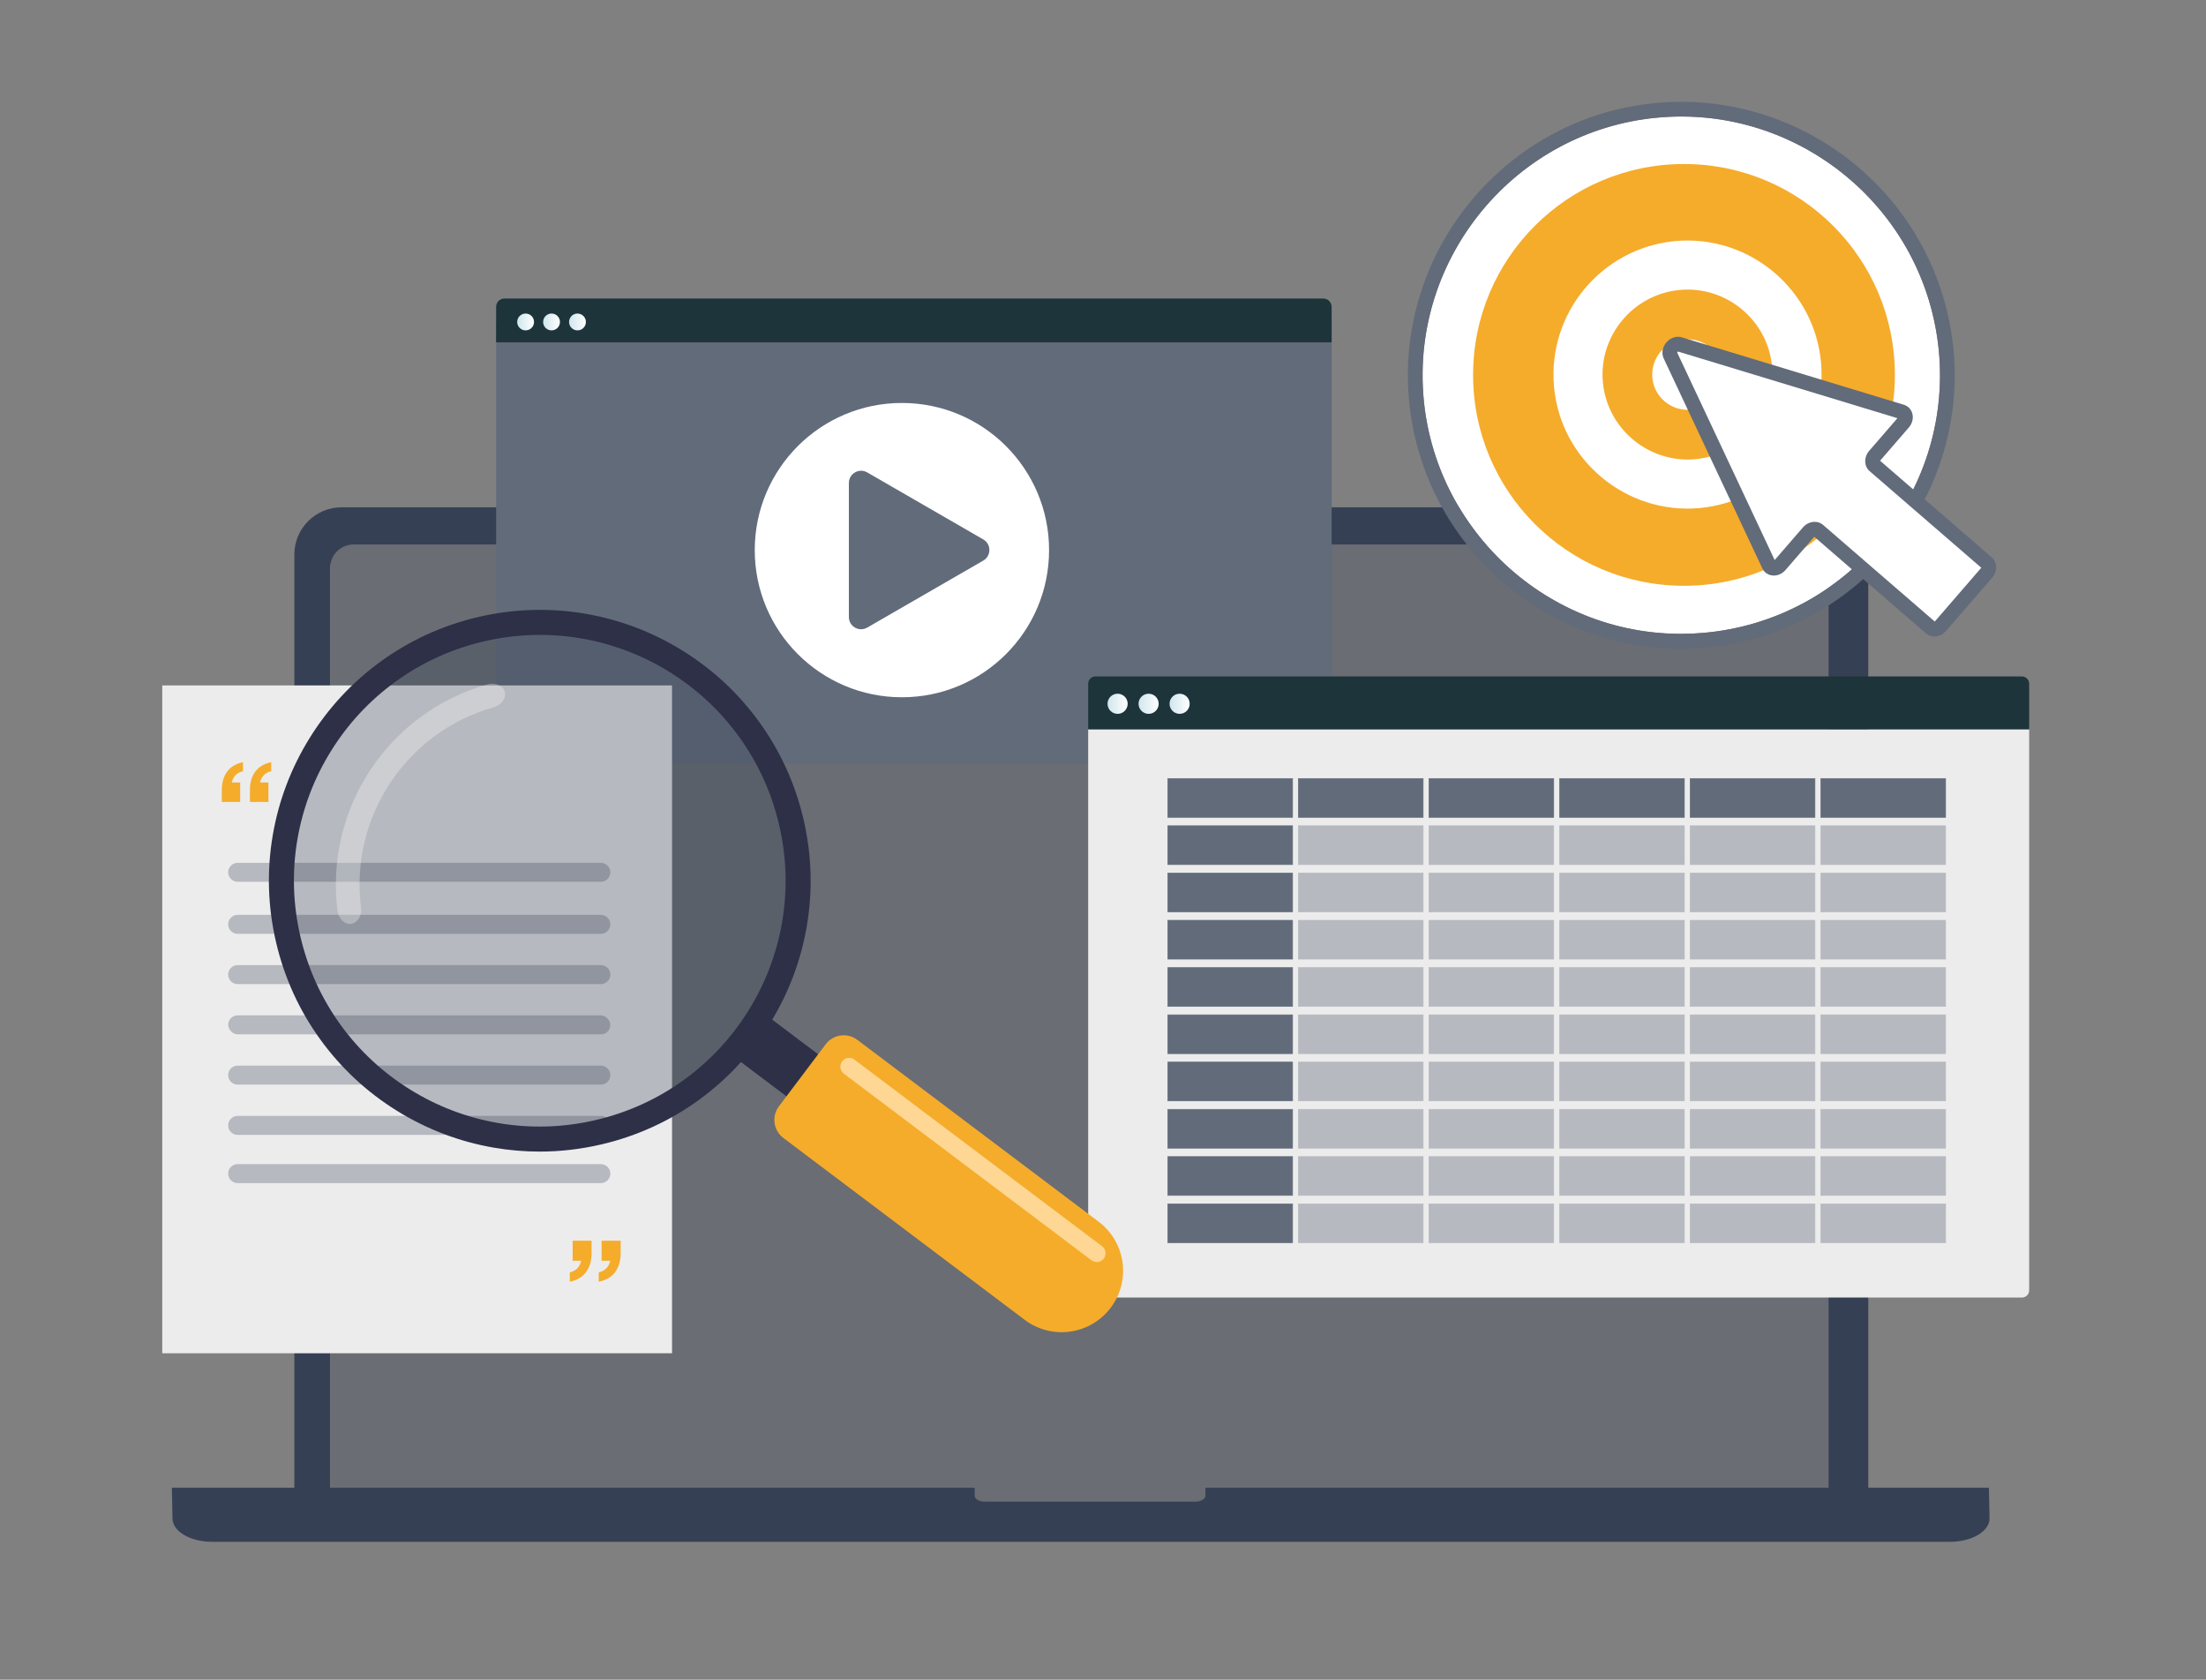 <svg xmlns="http://www.w3.org/2000/svg" xmlns:xlink="http://www.w3.org/1999/xlink" viewBox="0 0 3748 2854"><rect x="0" y="0" width="3748" height="2854" fill="#808080" stroke="none"/><defs><style>.p,.q,.r,.s,.t,.u,.v,.w,.x,.y,.z,.aa,.ab,.ac,.ad,.ae,.af,.ag,.ah{stroke-width:0px;}.p,.ai{isolation:isolate;opacity:.3;}.p,.u{fill:#374155;}.q{opacity:.3;}.q,.z{fill:#fff;}.r{fill:#626b7a;}.s{fill:#779fa8;}.t{fill:#2d3047;}.v{fill:#364055;}.w{fill:#1d343a;}.x{fill:#7d7d7d;}.y{fill:#ececec;}.aa{fill:#ffd794;}.ab{fill:#f5ac2b;}.ac{fill:url(#e);}.ad{fill:url(#f);}.ae{fill:url(#j);}.af{fill:url(#i);}.ag{fill:url(#g);}.ah{fill:url(#k);}</style><linearGradient id="e" x1="878.707" y1="547.05" x2="907.317" y2="547.05" gradientTransform="translate(1290.651 -421.772) rotate(80.824)" gradientUnits="userSpaceOnUse"><stop offset="0" stop-color="#d0e6ee"></stop><stop offset="1" stop-color="#fff"></stop></linearGradient><linearGradient id="f" x1="922.772" x2="951.382" gradientTransform="translate(1327.689 -465.273) rotate(80.824)" xlink:href="#e"></linearGradient><linearGradient id="g" x1="966.837" x2="995.447" gradientTransform="translate(1364.726 -508.775) rotate(80.824)" xlink:href="#e"></linearGradient><linearGradient id="i" x1="1881.703" y1="1195.787" x2="1915.905" y2="1195.787" gradientTransform="matrix(1,0,0,1,0,0)" xlink:href="#e"></linearGradient><linearGradient id="j" x1="1934.381" y1="1195.787" x2="1968.582" y2="1195.787" gradientTransform="matrix(1,0,0,1,0,0)" xlink:href="#e"></linearGradient><linearGradient id="k" x1="1987.058" y1="1195.787" x2="2021.26" y2="1195.787" gradientTransform="matrix(1,0,0,1,0,0)" xlink:href="#e"></linearGradient></defs><g id="c"><rect class="p" x="562.269" y="902.329" width="2565.894" height="1652.61"></rect><path class="v" d="M500.082,942.025v1656.629h2674.119V942.025c0-44.045-36.037-80.082-80.082-80.082H580.164c-44.045,0-80.082,36.037-80.082,80.082ZM561.089,964.623c0-21.841,17.832-39.545,39.829-39.545h2466.042c21.997,0,39.829,17.705,39.829,39.545v1595.07H561.089V964.623Z"></path><path class="v" d="M1656.015,2527.822v13.547c0,5.555,7.643,10.058,17.07,10.058h357.892c9.427,0,17.069-4.503,17.069-10.058v-13.547h1331.136l1.042,52.203c0,21.899-30.128,39.652-67.294,39.652H360.355c-37.176,0-67.313-17.758-67.313-39.663l-1.042-52.192h1364.015Z"></path><path class="s" d="M1841.931,893.149c0,6.299,5.106,11.404,11.404,11.404s11.404-5.106,11.404-11.404-5.106-11.404-11.404-11.404-11.404,5.106-11.404,11.404Z"></path><path class="x" d="M1836.718,822.035c0,6.31,5.115,11.425,11.425,11.425s11.425-5.115,11.425-11.425-5.115-11.425-11.425-11.425-11.425,5.115-11.425,11.425Z"></path></g><g id="d"><path class="r" d="M842.952,547.295h1419.507v726.826c0,12.851-10.434,23.285-23.285,23.285H866.237c-12.851,0-23.285-10.434-23.285-23.285v-726.826h0Z"></path><path class="w" d="M857.06,507.219h1391.21c7.809,0,14.148,6.34,14.148,14.148v60.186H842.911v-60.186c0-7.809,6.34-14.148,14.148-14.148Z"></path><path class="z" d="M1532.352,684.668h0c-138.087,0-250.029,111.942-250.029,250.029h0c0,138.088,111.941,250.029,250.029,250.029h0c138.087,0,250.029-111.941,250.029-250.029h0c0-138.087-111.942-250.029-250.029-250.029ZM1670.56,952.515l-98.58,56.916-98.58,56.915c-13.858,8.001-31.179-2-31.179-18.001v-227.66c0-16.001,17.321-26.002,31.179-18.001l98.58,56.914,98.58,56.916c13.858,8,13.858,28.001,0,36.002Z"></path><circle class="ac" cx="893.012" cy="547.05" r="14.305" transform="translate(210.552 1341.394) rotate(-80.824)"></circle><circle class="ad" cx="937.077" cy="547.05" r="14.305" transform="translate(247.59 1384.896) rotate(-80.824)"></circle><circle class="ag" cx="981.142" cy="547.05" r="14.305" transform="translate(284.628 1428.397) rotate(-80.824)"></circle></g><g id="h"><path class="y" d="M1848.815,1239.179h1598.749v953.174c0,6.782-5.506,12.288-12.288,12.288h-1574.173c-6.782,0-12.288-5.506-12.288-12.288v-953.174h0Z"></path><path class="w" d="M1861.406,1149.267h1573.566c6.949,0,12.591,5.642,12.591,12.591v77.32h-1598.749v-77.32c0-6.949,5.642-12.591,12.591-12.591Z"></path><circle class="af" cx="1898.804" cy="1195.787" r="17.101"></circle><circle class="ae" cx="1951.482" cy="1195.787" r="17.101"></circle><circle class="ah" cx="2004.159" cy="1195.787" r="17.101"></circle><rect class="r" x="1984.053" y="1322.742" width="212.092" height="66.009"></rect><path class="r" d="M2196.633,1389.239h-213.068v-66.985h213.068v66.985ZM1984.541,1388.263h211.116v-65.033h-211.116v65.033Z"></path><rect class="r" x="2205.884" y="1322.742" width="212.092" height="66.009"></rect><path class="r" d="M2418.465,1389.239h-213.068v-66.985h213.068v66.985ZM2206.373,1388.263h211.116v-65.033h-211.116v65.033Z"></path><rect class="r" x="2427.716" y="1322.742" width="212.092" height="66.009"></rect><path class="r" d="M2640.296,1389.239h-213.068v-66.985h213.068v66.985ZM2428.204,1388.263h211.116v-65.033h-211.116v65.033Z"></path><rect class="r" x="1984.053" y="1403.044" width="212.092" height="66.009"></rect><path class="r" d="M2196.633,1469.542h-213.068v-66.985h213.068v66.985ZM1984.541,1468.566h211.116v-65.033h-211.116v65.033Z"></path><g class="ai"><rect class="u" x="2205.884" y="1403.044" width="212.092" height="66.009"></rect><path class="u" d="M2418.465,1469.542h-213.068v-66.985h213.068v66.985ZM2206.373,1468.566h211.116v-65.033h-211.116v65.033Z"></path></g><g class="ai"><rect class="u" x="2427.716" y="1403.044" width="212.092" height="66.009"></rect><path class="u" d="M2640.296,1469.542h-213.068v-66.985h213.068v66.985ZM2428.204,1468.566h211.116v-65.033h-211.116v65.033Z"></path></g><rect class="r" x="1984.053" y="1483.346" width="212.092" height="66.009"></rect><path class="r" d="M2196.633,1549.844h-213.068v-66.985h213.068v66.985ZM1984.541,1548.867h211.116v-65.033h-211.116v65.033Z"></path><g class="ai"><rect class="u" x="2205.884" y="1483.346" width="212.092" height="66.009"></rect><path class="u" d="M2418.465,1549.844h-213.068v-66.985h213.068v66.985ZM2206.373,1548.867h211.116v-65.033h-211.116v65.033Z"></path></g><g class="ai"><rect class="u" x="2427.716" y="1483.346" width="212.092" height="66.009"></rect><path class="u" d="M2640.296,1549.844h-213.068v-66.985h213.068v66.985ZM2428.204,1548.867h211.116v-65.033h-211.116v65.033Z"></path></g><rect class="r" x="1984.053" y="1563.648" width="212.092" height="66.009"></rect><path class="r" d="M2196.633,1630.145h-213.068v-66.985h213.068v66.985ZM1984.541,1629.169h211.116v-65.033h-211.116v65.033Z"></path><g class="ai"><rect class="u" x="2205.884" y="1563.648" width="212.092" height="66.009"></rect><path class="u" d="M2418.465,1630.145h-213.068v-66.985h213.068v66.985ZM2206.373,1629.169h211.116v-65.033h-211.116v65.033Z"></path></g><g class="ai"><rect class="u" x="2427.716" y="1563.648" width="212.092" height="66.009"></rect><path class="u" d="M2640.296,1630.145h-213.068v-66.985h213.068v66.985ZM2428.204,1629.169h211.116v-65.033h-211.116v65.033Z"></path></g><rect class="r" x="1984.053" y="1643.95" width="212.092" height="66.009"></rect><path class="r" d="M2196.633,1710.447h-213.068v-66.985h213.068v66.985ZM1984.541,1709.471h211.116v-65.033h-211.116v65.033Z"></path><g class="ai"><rect class="u" x="2205.884" y="1643.95" width="212.092" height="66.009"></rect><path class="u" d="M2418.465,1710.447h-213.068v-66.985h213.068v66.985ZM2206.373,1709.471h211.116v-65.033h-211.116v65.033Z"></path></g><g class="ai"><rect class="u" x="2427.716" y="1643.95" width="212.092" height="66.009"></rect><path class="u" d="M2640.296,1710.447h-213.068v-66.985h213.068v66.985ZM2428.204,1709.471h211.116v-65.033h-211.116v65.033Z"></path></g><rect class="r" x="1984.053" y="1724.252" width="212.092" height="66.009"></rect><path class="r" d="M2196.633,1790.748h-213.068v-66.985h213.068v66.985ZM1984.541,1789.772h211.116v-65.033h-211.116v65.033Z"></path><g class="ai"><rect class="u" x="2205.884" y="1724.252" width="212.092" height="66.009"></rect><path class="u" d="M2418.465,1790.748h-213.068v-66.985h213.068v66.985ZM2206.373,1789.772h211.116v-65.033h-211.116v65.033Z"></path></g><g class="ai"><rect class="u" x="2427.716" y="1724.252" width="212.092" height="66.009"></rect><path class="u" d="M2640.296,1790.748h-213.068v-66.985h213.068v66.985ZM2428.204,1789.772h211.116v-65.033h-211.116v65.033Z"></path></g><rect class="r" x="1984.053" y="1804.554" width="212.092" height="66.009"></rect><path class="r" d="M2196.633,1871.051h-213.068v-66.987h213.068v66.987ZM1984.541,1870.075h211.116v-65.034h-211.116v65.034Z"></path><g class="ai"><rect class="u" x="2205.884" y="1804.554" width="212.092" height="66.009"></rect><path class="u" d="M2418.465,1871.051h-213.068v-66.987h213.068v66.987ZM2206.373,1870.075h211.116v-65.034h-211.116v65.034Z"></path></g><g class="ai"><rect class="u" x="2427.716" y="1804.554" width="212.092" height="66.009"></rect><path class="u" d="M2640.296,1871.051h-213.068v-66.987h213.068v66.987ZM2428.204,1870.075h211.116v-65.034h-211.116v65.034Z"></path></g><rect class="r" x="1984.053" y="1884.855" width="212.092" height="66.009"></rect><path class="r" d="M2196.633,1951.353h-213.068v-66.985h213.068v66.985ZM1984.541,1950.377h211.116v-65.033h-211.116v65.033Z"></path><g class="ai"><rect class="u" x="2205.884" y="1884.855" width="212.092" height="66.009"></rect><path class="u" d="M2418.465,1951.353h-213.068v-66.985h213.068v66.985ZM2206.373,1950.377h211.116v-65.033h-211.116v65.033Z"></path></g><g class="ai"><rect class="u" x="2427.716" y="1884.855" width="212.092" height="66.009"></rect><path class="u" d="M2640.296,1951.353h-213.068v-66.985h213.068v66.985ZM2428.204,1950.377h211.116v-65.033h-211.116v65.033Z"></path></g><rect class="r" x="1984.053" y="1965.157" width="212.092" height="66.009"></rect><path class="r" d="M2196.633,2031.655h-213.068v-66.985h213.068v66.985ZM1984.541,2030.678h211.116v-65.033h-211.116v65.033Z"></path><g class="ai"><rect class="u" x="2205.884" y="1965.157" width="212.092" height="66.009"></rect><path class="u" d="M2418.465,2031.655h-213.068v-66.985h213.068v66.985ZM2206.373,2030.678h211.116v-65.033h-211.116v65.033Z"></path></g><g class="ai"><rect class="u" x="2427.716" y="1965.157" width="212.092" height="66.009"></rect><path class="u" d="M2640.296,2031.655h-213.068v-66.985h213.068v66.985ZM2428.204,2030.678h211.116v-65.033h-211.116v65.033Z"></path></g><rect class="r" x="1984.053" y="2045.459" width="212.092" height="66.009"></rect><path class="r" d="M2196.633,2111.956h-213.068v-66.985h213.068v66.985ZM1984.541,2110.98h211.116v-65.033h-211.116v65.033Z"></path><g class="ai"><rect class="u" x="2205.884" y="2045.459" width="212.092" height="66.009"></rect><path class="u" d="M2418.465,2111.956h-213.068v-66.985h213.068v66.985ZM2206.373,2110.98h211.116v-65.033h-211.116v65.033Z"></path></g><g class="ai"><rect class="u" x="2427.716" y="2045.459" width="212.092" height="66.009"></rect><path class="u" d="M2640.296,2111.956h-213.068v-66.985h213.068v66.985ZM2428.204,2110.98h211.116v-65.033h-211.116v65.033Z"></path></g><rect class="r" x="2649.705" y="1322.742" width="212.092" height="66.009"></rect><path class="r" d="M2862.285,1389.239h-213.068v-66.985h213.068v66.985ZM2650.193,1388.263h211.116v-65.033h-211.116v65.033Z"></path><rect class="r" x="2871.536" y="1322.742" width="212.092" height="66.009"></rect><path class="r" d="M3084.117,1389.239h-213.068v-66.985h213.068v66.985ZM2872.025,1388.263h211.116v-65.033h-211.116v65.033Z"></path><g class="ai"><rect class="u" x="2649.705" y="1403.044" width="212.092" height="66.009"></rect><path class="u" d="M2862.285,1469.542h-213.068v-66.985h213.068v66.985ZM2650.193,1468.566h211.116v-65.033h-211.116v65.033Z"></path></g><g class="ai"><rect class="u" x="2871.536" y="1403.044" width="212.092" height="66.009"></rect><path class="u" d="M3084.117,1469.542h-213.068v-66.985h213.068v66.985ZM2872.025,1468.566h211.116v-65.033h-211.116v65.033Z"></path></g><g class="ai"><rect class="u" x="2649.705" y="1483.346" width="212.092" height="66.009"></rect><path class="u" d="M2862.285,1549.844h-213.068v-66.985h213.068v66.985ZM2650.193,1548.867h211.116v-65.033h-211.116v65.033Z"></path></g><g class="ai"><rect class="u" x="2871.536" y="1483.346" width="212.092" height="66.009"></rect><path class="u" d="M3084.117,1549.844h-213.068v-66.985h213.068v66.985ZM2872.025,1548.867h211.116v-65.033h-211.116v65.033Z"></path></g><g class="ai"><rect class="u" x="2649.705" y="1563.648" width="212.092" height="66.009"></rect><path class="u" d="M2862.285,1630.145h-213.068v-66.985h213.068v66.985ZM2650.193,1629.169h211.116v-65.033h-211.116v65.033Z"></path></g><g class="ai"><rect class="u" x="2871.536" y="1563.648" width="212.092" height="66.009"></rect><path class="u" d="M3084.117,1630.145h-213.068v-66.985h213.068v66.985ZM2872.025,1629.169h211.116v-65.033h-211.116v65.033Z"></path></g><g class="ai"><rect class="u" x="2649.705" y="1643.95" width="212.092" height="66.009"></rect><path class="u" d="M2862.285,1710.447h-213.068v-66.985h213.068v66.985ZM2650.193,1709.471h211.116v-65.033h-211.116v65.033Z"></path></g><g class="ai"><rect class="u" x="2871.536" y="1643.95" width="212.092" height="66.009"></rect><path class="u" d="M3084.117,1710.447h-213.068v-66.985h213.068v66.985ZM2872.025,1709.471h211.116v-65.033h-211.116v65.033Z"></path></g><g class="ai"><rect class="u" x="2649.705" y="1724.252" width="212.092" height="66.009"></rect><path class="u" d="M2862.285,1790.748h-213.068v-66.985h213.068v66.985ZM2650.193,1789.772h211.116v-65.033h-211.116v65.033Z"></path></g><g class="ai"><rect class="u" x="2871.536" y="1724.252" width="212.092" height="66.009"></rect><path class="u" d="M3084.117,1790.748h-213.068v-66.985h213.068v66.985ZM2872.025,1789.772h211.116v-65.033h-211.116v65.033Z"></path></g><g class="ai"><rect class="u" x="2649.705" y="1804.554" width="212.092" height="66.009"></rect><path class="u" d="M2862.285,1871.051h-213.068v-66.987h213.068v66.987ZM2650.193,1870.075h211.116v-65.034h-211.116v65.034Z"></path></g><g class="ai"><rect class="u" x="2871.536" y="1804.554" width="212.092" height="66.009"></rect><path class="u" d="M3084.117,1871.051h-213.068v-66.987h213.068v66.987ZM2872.025,1870.075h211.116v-65.034h-211.116v65.034Z"></path></g><g class="ai"><rect class="u" x="2649.705" y="1884.855" width="212.092" height="66.009"></rect><path class="u" d="M2862.285,1951.353h-213.068v-66.985h213.068v66.985ZM2650.193,1950.377h211.116v-65.033h-211.116v65.033Z"></path></g><g class="ai"><rect class="u" x="2871.536" y="1884.855" width="212.092" height="66.009"></rect><path class="u" d="M3084.117,1951.353h-213.068v-66.985h213.068v66.985ZM2872.025,1950.377h211.116v-65.033h-211.116v65.033Z"></path></g><g class="ai"><rect class="u" x="2649.705" y="1965.157" width="212.092" height="66.009"></rect><path class="u" d="M2862.285,2031.655h-213.068v-66.985h213.068v66.985ZM2650.193,2030.678h211.116v-65.033h-211.116v65.033Z"></path></g><g class="ai"><rect class="u" x="2871.536" y="1965.157" width="212.092" height="66.009"></rect><path class="u" d="M3084.117,2031.655h-213.068v-66.985h213.068v66.985ZM2872.025,2030.678h211.116v-65.033h-211.116v65.033Z"></path></g><g class="ai"><rect class="u" x="2649.705" y="2045.459" width="212.092" height="66.009"></rect><path class="u" d="M2862.285,2111.956h-213.068v-66.985h213.068v66.985ZM2650.193,2110.98h211.116v-65.033h-211.116v65.033Z"></path></g><g class="ai"><rect class="u" x="2871.536" y="2045.459" width="212.092" height="66.009"></rect><path class="u" d="M3084.117,2111.956h-213.068v-66.985h213.068v66.985ZM2872.025,2110.98h211.116v-65.033h-211.116v65.033Z"></path></g><rect class="r" x="3093.526" y="1322.742" width="212.092" height="66.009"></rect><path class="r" d="M3306.106,1389.239h-213.068v-66.985h213.068v66.985ZM3094.014,1388.263h211.116v-65.033h-211.116v65.033Z"></path><g class="ai"><rect class="u" x="3093.526" y="1403.044" width="212.092" height="66.009"></rect><path class="u" d="M3306.106,1469.542h-213.068v-66.985h213.068v66.985ZM3094.014,1468.566h211.116v-65.033h-211.116v65.033Z"></path></g><g class="ai"><rect class="u" x="3093.526" y="1483.346" width="212.092" height="66.009"></rect><path class="u" d="M3306.106,1549.844h-213.068v-66.985h213.068v66.985ZM3094.014,1548.867h211.116v-65.033h-211.116v65.033Z"></path></g><g class="ai"><rect class="u" x="3093.526" y="1563.648" width="212.092" height="66.009"></rect><path class="u" d="M3306.106,1630.145h-213.068v-66.985h213.068v66.985ZM3094.014,1629.169h211.116v-65.033h-211.116v65.033Z"></path></g><g class="ai"><rect class="u" x="3093.526" y="1643.95" width="212.092" height="66.009"></rect><path class="u" d="M3306.106,1710.447h-213.068v-66.985h213.068v66.985ZM3094.014,1709.471h211.116v-65.033h-211.116v65.033Z"></path></g><g class="ai"><rect class="u" x="3093.526" y="1724.252" width="212.092" height="66.009"></rect><path class="u" d="M3306.106,1790.748h-213.068v-66.985h213.068v66.985ZM3094.014,1789.772h211.116v-65.033h-211.116v65.033Z"></path></g><g class="ai"><rect class="u" x="3093.526" y="1804.554" width="212.092" height="66.009"></rect><path class="u" d="M3306.106,1871.051h-213.068v-66.987h213.068v66.987ZM3094.014,1870.075h211.116v-65.034h-211.116v65.034Z"></path></g><g class="ai"><rect class="u" x="3093.526" y="1884.855" width="212.092" height="66.009"></rect><path class="u" d="M3306.106,1951.353h-213.068v-66.985h213.068v66.985ZM3094.014,1950.377h211.116v-65.033h-211.116v65.033Z"></path></g><g class="ai"><rect class="u" x="3093.526" y="1965.157" width="212.092" height="66.009"></rect><path class="u" d="M3306.106,2031.655h-213.068v-66.985h213.068v66.985ZM3094.014,2030.678h211.116v-65.033h-211.116v65.033Z"></path></g><g class="ai"><rect class="u" x="3093.526" y="2045.459" width="212.092" height="66.009"></rect><path class="u" d="M3306.106,2111.956h-213.068v-66.985h213.068v66.985ZM3094.014,2110.98h211.116v-65.033h-211.116v65.033Z"></path></g></g><g id="l"><g id="m"><rect class="y" x="275.667" y="1164.59" width="866.133" height="1134.735"></rect><path class="p" d="M1020.816,1586.662H403.789c-8.907,0-16.127-7.22-16.127-16.127h0c0-8.907,7.22-16.127,16.127-16.127h617.027c8.907,0,16.127,7.22,16.127,16.127h0c0,8.907-7.22,16.127-16.127,16.127Z"></path><path class="p" d="M1020.816,1498.248H403.789c-8.907,0-16.127-7.22-16.127-16.127h0c0-8.907,7.22-16.127,16.127-16.127h617.027c8.907,0,16.127,7.22,16.127,16.127h0c0,8.907-7.22,16.127-16.127,16.127Z"></path><path class="p" d="M1020.816,1672.062H403.789c-8.907,0-16.127-7.221-16.127-16.127h0c0-8.907,7.22-16.127,16.127-16.127h617.027c8.907,0,16.127,7.22,16.127,16.127h0c0,8.907-7.22,16.127-16.127,16.127Z"></path><rect class="p" x="387.662" y="1725.208" width="649.281" height="32.255" rx="16.127" ry="16.127"></rect><path class="p" d="M1020.816,1842.863H403.789c-8.907,0-16.127-7.22-16.127-16.127h0c0-8.907,7.22-16.127,16.127-16.127h617.027c8.907,0,16.127,7.221,16.127,16.127h0c0,8.907-7.22,16.127-16.127,16.127Z"></path><path class="p" d="M1020.816,1928.263H403.789c-8.907,0-16.127-7.22-16.127-16.127h0c0-8.907,7.22-16.127,16.127-16.127h617.027c8.907,0,16.127,7.22,16.127,16.127h0c0,8.907-7.22,16.127-16.127,16.127Z"></path><path class="p" d="M1020.816,2010.207H403.789c-8.907,0-16.127-7.22-16.127-16.127h0c0-8.907,7.22-16.127,16.127-16.127h617.027c8.907,0,16.127,7.22,16.127,16.127h0c0,8.907-7.22,16.127-16.127,16.127Z"></path><path class="ab" d="M968.08,2177.73v-15.825c5.357-1.301,9.698-3.694,13.026-7.182,3.324-3.492,5.394-7.669,6.208-12.538h-14.364v-34.084h32.136v20.938c0,13.146-3.127,23.938-9.373,32.379-6.251,8.437-15.46,13.877-27.633,16.312ZM1017.258,2177.73v-15.825c5.516-1.301,9.898-3.694,13.148-7.182,3.244-3.492,5.356-7.669,6.33-12.538h-14.607v-34.084h32.379v20.938c0,13.146-3.127,23.938-9.373,32.379-6.251,8.437-15.543,13.877-27.876,16.312Z"></path><path class="ab" d="M376.857,1362.585v-20.335c0-12.61,3.034-23.013,9.103-31.21,6.067-8.196,15.015-13.556,26.837-16.079v15.369c-5.361,1.263-9.617,3.587-12.768,6.975-3.156,3.392-5.203,7.449-6.149,12.178h14.188v33.103h-31.212ZM424.619,1362.585v-20.335c0-12.61,3.034-23.013,9.103-31.21,6.067-8.196,15.093-13.556,27.073-16.079v15.369c-5.36,1.263-9.616,3.587-12.768,6.975-3.155,3.392-5.202,7.449-6.147,12.178h14.186v33.103h-31.447Z"></path></g></g><g id="n"><circle class="p" cx="917.458" cy="1497.561" r="449.217"></circle><rect class="t" x="1298.981" y="1732.903" width="89.474" height="159.065" transform="translate(-912.426 1794.745) rotate(-52.998)"></rect><path class="ab" d="M1887.125,2221.951h0c-34.697,46.041-100.147,55.237-146.188,20.54l-410.025-308.999c-16.908-12.742-20.286-36.779-7.543-53.687l79.504-105.498c12.742-16.908,36.779-20.286,53.687-7.543l410.025,308.999c46.041,34.697,55.237,100.148,20.54,146.188Z"></path><path class="t" d="M916.764,1956.654c-25.916,0-51.821-2.217-77.603-6.657-58.626-10.095-114.085-31.196-164.838-62.719-50.753-31.521-94.252-71.881-129.288-119.958-36.281-49.783-61.843-105.688-75.978-166.159-14.135-60.472-16.001-121.914-5.547-182.622,10.095-58.626,31.196-114.085,62.718-164.838,31.523-50.753,71.882-94.252,119.958-129.288,49.784-36.28,105.689-61.843,166.16-75.978,60.472-14.134,121.914-16.002,182.622-5.547,58.625,10.095,114.085,31.197,164.838,62.719,50.753,31.522,94.252,71.881,129.288,119.958,36.28,49.784,61.843,105.688,75.978,166.16,14.135,60.472,16.001,121.915,5.548,182.623-10.095,58.625-31.197,114.085-62.719,164.838-31.522,50.753-71.881,94.252-119.958,129.288-49.784,36.28-105.688,61.843-166.16,75.977-34.791,8.132-69.912,12.204-105.02,12.204ZM817.181,1069.12l4.835,20.685c-54.905,12.834-105.644,36.029-150.808,68.943-43.633,31.797-80.268,71.286-108.889,117.368-28.621,46.083-47.778,96.426-56.94,149.633-9.484,55.073-7.785,110.837,5.049,165.742,12.833,54.904,36.029,105.644,68.942,150.808,31.798,43.632,71.286,80.267,117.368,108.889,46.082,28.621,96.426,47.778,149.632,56.941,55.075,9.483,110.838,7.786,165.743-5.049,54.905-12.833,105.644-36.029,150.808-68.942,43.632-31.798,80.268-71.286,108.889-117.368,28.621-46.082,47.778-96.426,56.94-149.632,9.483-55.074,7.785-110.838-5.049-165.743-12.833-54.905-36.029-105.644-68.942-150.808-31.798-43.632-71.286-80.268-117.368-108.889-46.082-28.621-96.425-47.778-149.632-56.94-55.075-9.483-110.838-7.786-165.743,5.049l-4.835-20.685Z"></path><path class="aa" d="M1875.387,2138.415h0c-4.957,6.577-14.307,7.891-20.884,2.934l-420.792-317.112c-6.577-4.957-7.891-14.307-2.934-20.884h0c4.957-6.577,14.307-7.891,20.884-2.934l420.792,317.112c6.577,4.957,7.891,14.307,2.934,20.884Z"></path><path class="q" d="M613.427,1542.463c-19.597-153.551,76.637-298.905,225.65-340.824,12.188-3.454,20.797-14.293,18.728-25.234h0c-2.054-10.915-15.598-17.498-29.676-13.527-168.171,47.309-276.778,211.35-254.661,384.642,1.84,14.513,13.191,24.409,24.041,22.038h0c10.881-2.367,17.498-14.527,15.918-27.095Z"></path></g><g id="o"><path class="z" d="M3294.19,597.136c22.178,241.726-156.623,456.495-399.069,478.08-243.675,21.695-455.224-160.605-476.417-398.69-21.32-239.512,156.487-454.587,397.824-476.694,238.319-21.831,454.779,153.86,477.661,397.304Z"></path><path class="r" d="M2856.545,198c222.073-.01,416.051,169.391,437.645,399.136,22.178,241.726-156.623,456.495-399.068,478.08-13.207,1.176-26.352,1.753-39.345,1.753-226.734,0-417.027-175.263-437.072-400.443-21.32-239.512,156.487-454.587,397.824-476.694,13.411-1.229,26.774-1.832,40.016-1.832M2856.565,173v25l-.008-25c-14.06,0-28.29.652-42.309,1.936-62.303,5.707-121.695,23.54-176.525,53.002-52.834,28.39-99.204,66.316-137.82,112.723-38.552,46.33-67.408,98.744-85.768,155.786-19.003,59.039-25.844,120.372-20.331,182.295,10.258,115.244,63.183,222.094,149.025,300.868,85.985,78.905,197.125,122.359,312.948,122.359,13.776,0,27.759-.623,41.562-1.852,62.597-5.573,122.245-23.286,177.286-52.648,53.114-28.333,99.69-66.249,138.436-112.696,38.738-46.437,67.682-99.042,86.028-156.354,18.999-59.35,25.727-121.111,19.996-183.568l-.002-.028-.003-.028c-10.946-116.455-64.858-223.693-151.804-301.958-85.85-77.279-196.197-119.838-310.712-119.838h0Z"></path><circle class="ab" cx="2861.11" cy="637.002" r="358.326"></circle><path class="z" d="M2846.469,409.551c126.986-11.164,237.03,83.365,247.571,207.536,10.587,124.71-82.357,235.215-206.991,246.191-124.746,10.986-235.92-81.943-246.821-206.809-10.904-124.889,81.256-235.198,206.241-246.918ZM3010.798,623.222c-7.067-79.002-77.473-137.752-156.544-130.626-78.928,7.113-137.813,77.346-131.069,155.844,6.908,80.406,78.28,138.468,156.047,131.879,79.816-6.763,139.276-78.253,131.566-157.096Z"></path><path class="z" d="M2926.844,631.082c2.991,32.885-21.165,61.949-53.992,64.962-33.119,3.039-62.44-21.163-65.48-54.049-3.06-33.116,21.514-62.545,54.804-65.345,34.514-2.903,62.461,23.652,64.667,54.432Z"></path><path class="z" d="M3231.008,699.678l-376.977-114.503c-9.74-2.958-20.402,9.365-16.074,18.578l167.513,356.597c3.194,6.799,12.784,6.764,18.695-.067l48.488-56.041c4.716-5.451,12.106-6.783,16.506-2.976l191.291,165.508c4.4,3.807,11.79,2.474,16.506-2.976l78.332-90.535c4.716-5.451,4.972-12.955.572-16.762l-191.291-165.508c-4.4-3.807-4.144-11.312.572-16.762l48.488-56.041c5.911-6.831,4.566-16.328-2.621-18.511Z"></path><path class="r" d="M3286.563,1081.441c-5.311,0-10.36-1.812-14.292-5.214l-189.774-164.196c-.123.105-.255.234-.392.392l-48.486,56.04c-6.014,6.951-14.615,10.41-23.01,9.251-7.335-1.012-13.332-5.403-16.453-12.049l-167.512-356.596c-4.133-8.797-2.361-19.276,4.622-27.348,6.984-8.071,17.099-11.331,26.397-8.506l376.979,114.503c7.023,2.134,12.231,7.438,14.287,14.55,2.353,8.14.167,17.148-5.847,24.099l-48.488,56.042c-.136.157-.244.306-.33.442l189.774,164.196c9.605,8.311,9.92,23.739.702,34.394l-78.332,90.535c-4.144,4.79-9.687,8.015-15.606,9.083-1.42.256-2.839.382-4.239.382ZM3083.114,886.64c5.165,0,10.196,1.688,14.224,5.173l189.775,164.196c.122-.104.254-.233.39-.39l78.332-90.535c.136-.157.244-.306.331-.442l-189.775-164.196c-9.605-8.311-9.92-23.739-.702-34.394l48.038-55.521-372.704-113.205c-.555.329-1.228,1.107-1.474,1.704l165.614,352.556,48.037-55.521c5.354-6.186,12.763-9.424,19.914-9.424ZM3227.364,711.635s.008.002.012.003l-.012-.003Z"></path></g></svg>